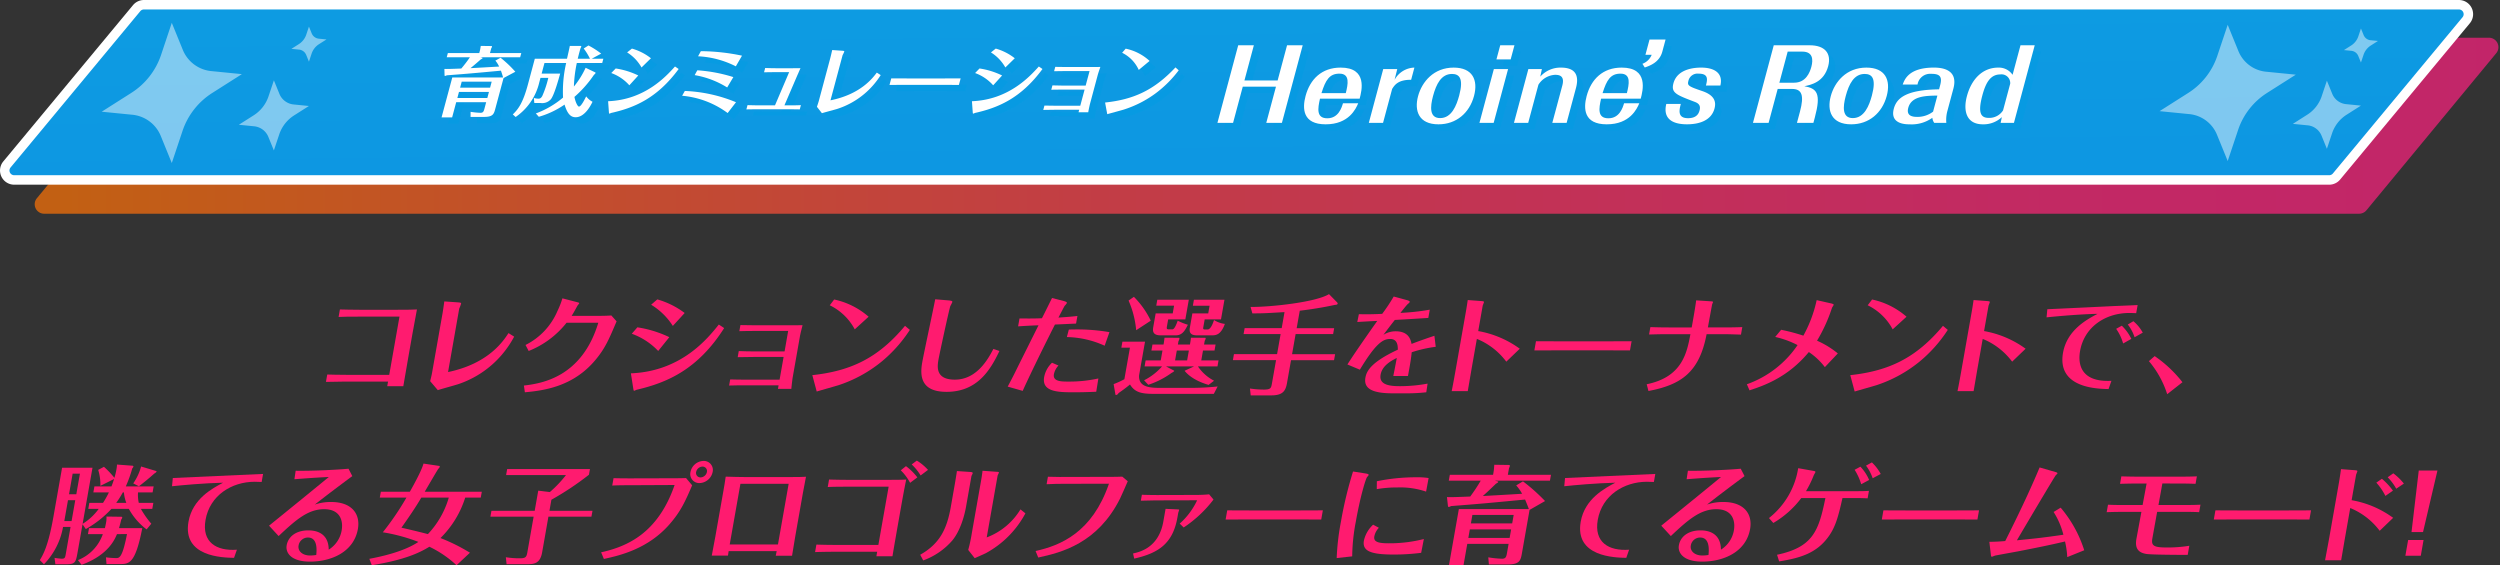 <svg xmlns="http://www.w3.org/2000/svg" xmlns:xlink="http://www.w3.org/1999/xlink" width="713.364" height="161.289" viewBox="0 0 713.364 161.289">
  <rect x="0" y="0" width="713.364" height="161.289" fill="#333333" stroke="none"/>
  <defs>
    <linearGradient id="linear-gradient" y1="0.5" x2="1" y2="0.5" gradientUnits="objectBoundingBox">
      <stop offset="0" stop-color="#ff7405" stop-opacity="0.702"/>
      <stop offset="0.19" stop-color="#ff5c27" stop-opacity="0.702"/>
      <stop offset="0.43" stop-color="#ff424d" stop-opacity="0.702"/>
      <stop offset="0.65" stop-color="#ff2f69" stop-opacity="0.702"/>
      <stop offset="0.85" stop-color="#ff247a" stop-opacity="0.702"/>
      <stop offset="1" stop-color="#ff2080" stop-opacity="0.702"/>
    </linearGradient>
    <linearGradient id="linear-gradient-2" x1="0.974" y1="3.301" x2="0.049" y2="-2.168" gradientUnits="objectBoundingBox">
      <stop offset="0" stop-color="#0980e5"/>
      <stop offset="0.21" stop-color="#0c91e3"/>
      <stop offset="0.82" stop-color="#0ea1e1"/>
      <stop offset="0.98" stop-color="#0fade0"/>
    </linearGradient>
    <clipPath id="clip-path">
      <rect id="長方形_23618" data-name="長方形 23618" width="713.364" height="161.289" fill="none"/>
    </clipPath>
    <clipPath id="clip-path-2">
      <rect id="長方形_23615" data-name="長方形 23615" width="454.601" height="24.197" transform="translate(127.804 13.079)" fill="none"/>
    </clipPath>
    <clipPath id="clip-path-3">
      <rect id="長方形_23616" data-name="長方形 23616" width="62.32" height="38.873" transform="translate(616.227 7.077)" fill="none"/>
    </clipPath>
    <clipPath id="clip-path-4">
      <rect id="長方形_23617" data-name="長方形 23617" width="64.145" height="40.012" transform="translate(29.013 6.508)" fill="none"/>
    </clipPath>
  </defs>
  <g id="グループ_11333" data-name="グループ 11333" transform="translate(2305.15 3332.021)">
    <path id="パス_47581" data-name="パス 47581" d="M673.62,60.62H13.04a2.7,2.7,0,0,1-2.08-4.42L47.99,11.38a2.7,2.7,0,0,1,2.08-.98H710.65a2.7,2.7,0,0,1,2.08,4.42L675.69,59.64a2.7,2.7,0,0,1-2.08.98Z" transform="translate(-2305.588 -3331.656)" fill="url(#linear-gradient)"/>
    <path id="パス_47580" data-name="パス 47580" d="M664.63,51.35H4.06a2.7,2.7,0,0,1-2.08-4.42L38.99,2.33a2.688,2.688,0,0,1,2.08-.98H701.64a2.7,2.7,0,0,1,2.08,4.42L666.7,50.37a2.688,2.688,0,0,1-2.08.98Z" transform="translate(-2305.588 -3331.656)" fill="url(#linear-gradient-2)"/>
    <g id="グループ_11121" data-name="グループ 11121" transform="translate(-2305.15 -3332.021)" clip-path="url(#clip-path)">
      <path id="パス_46606" data-name="パス 46606" d="M664.627,51.35H4.055a2.7,2.7,0,0,1-2.077-4.424l37.016-44.6a2.7,2.7,0,0,1,2.077-.976H701.643a2.7,2.7,0,0,1,2.077,4.424l-37.015,44.6A2.7,2.7,0,0,1,664.627,51.35Z" fill="none" stroke="#fff" stroke-miterlimit="10" stroke-width="2.7"/>
      <g id="グループ_11114" data-name="グループ 11114" opacity="0.75" style="mix-blend-mode: multiply;isolation: isolate">
        <g id="グループ_11113" data-name="グループ 11113">
          <g id="グループ_11112" data-name="グループ 11112" clip-path="url(#clip-path-2)">
            <path id="パス_46607" data-name="パス 46607" d="M144.632,18.273a33.212,33.212,0,0,1,4.217,4l-3.364,1.8-2.4,8.935c-.395,1.479-.779,2.154-3.255,2.154h-3.759l.008-1.457a19.964,19.964,0,0,0,2.828.282c.765,0,.92-.414,1.113-1.13l.506-1.892h-8.552L130.82,35.3H127.8L130.856,23.9H145.35c-.1-.391-.267-.935-.606-1.937-8.216.763-9.14.849-15.457,1.328a1.39,1.39,0,0,1-.452.174c-.091,0-.191-.043-.184-.153l-.045-1.849c.754.045,1.913,0,4.823-.107a38.462,38.462,0,0,0,2.46-3.217h-6.617l.32-1.195h8.957l.222-.826c.035-.131.184-1.023.214-1.218l3.071.043c.113,0,.151.108.122.218a1.413,1.413,0,0,1-.2.412l-.366,1.371h8.933l-.32,1.195H138.838l.611.152c.039.021.05.066.033.129-.03.11-.363.262-.494.328-.709.63-2.115,1.847-2.943,2.5.614-.022,6.829-.37,8.181-.456a7.773,7.773,0,0,0-1.076-1.7Zm-3.313,9.761h-8.553l-.467,1.739h8.553Zm-8.228-1.218h8.553L142.1,25.1h-8.553Z" fill="#069be2"/>
            <path id="パス_46608" data-name="パス 46608" d="M169.712,14.773a23.405,23.405,0,0,1,3.631,2.326l-2.687,1.457h3.309l-.326,1.218h-7.247a37.542,37.542,0,0,0-.832,6.717,24.534,24.534,0,0,0,3.345-5.348l2.775,1.325a.175.175,0,0,1,.037.2c-.029.108-.064.152-.455.521a32.655,32.655,0,0,1-5.549,6.262c.29,1.521.926,2.761,1.285,2.761.631,0,1.623-2.022,2.065-2.914a5.52,5.52,0,0,0,1.814,1.544c-.512,1.065-2.241,4.413-4.807,4.413-1.17,0-2.29-.608-3.174-3.609a25.133,25.133,0,0,1-7.346,3.479l-.847-.956a25.844,25.844,0,0,0,7.761-4.523,35.915,35.915,0,0,1,.89-9.869h-6.19l-.809,3.02h5.289c-.46,1.632-1.688,6.131-2.661,7.328a3.288,3.288,0,0,1-2.963,1.064h-1.756l-.134-1.434a4.852,4.852,0,0,0,1.32.2c.473,0,.744-.175,1.076-.739a29.031,29.031,0,0,0,1.731-5.2h-2.229l-.349,1.3a16.541,16.541,0,0,1-6.741,9.87l-.815-.739c1.544-1.479,2.893-3.239,4.315-8.544l1.968-7.348h9.184c.667-2.913.732-3.239.8-3.652h3.151a.2.2,0,0,1,.11.261c-.017.065-.017.065-.143.282-.086.152-.336,1.088-.4,1.326-.239.892-.356,1.413-.456,1.783h3.489a16.583,16.583,0,0,0-1.785-2.913Z" fill="#069be2"/>
            <path id="パス_46609" data-name="パス 46609" d="M175.322,30.685c10.509-.413,16.557-7.108,19.086-9.912l1.046.717c-6.267,8.523-12.925,11.109-19.178,12.522-.067,0-.509.217-.6.217s-.1-.129-.131-.434Zm2.166-9.347a22.236,22.236,0,0,1,6.442,2l-2.551,2.805a12.559,12.559,0,0,0-5.162-3.5Zm4.627-5.674a15.572,15.572,0,0,1,5.428,2.761l-2.686,2.63a11.993,11.993,0,0,0-4.113-4.3Z" fill="#069be2"/>
            <path id="パス_46610" data-name="パス 46610" d="M197.214,27.752a42.576,42.576,0,0,1,14.6,3.217l-2.38,3.086a25.642,25.642,0,0,0-12.992-4.933Zm3.559-5.893A43.643,43.643,0,0,1,211.057,23.8l-1.76,2.958a25.718,25.718,0,0,0-9.274-3.523Zm1.012-5.457a58.309,58.309,0,0,1,11.742,1.284l-1.762,3.044a26.554,26.554,0,0,0-10.776-2.869Z" fill="#069be2"/>
            <path id="パス_46611" data-name="パス 46611" d="M226.983,22.381h-4.028c-.946,0-1.829.022-3.14.044l.325-1.217c1.6.065,2.685.065,3.089.065h4.7c.451,0,1.914,0,2.28-.022-.224.5-.557,1.239-1.109,2.543l-3.466,8.066H227.3c1.87,0,2.393-.021,3.034-.065l-.327,1.217c-1.5-.043-2.26-.043-2.981-.043h-9.273c-.675,0-1.4,0-2.982.043L215.1,31.8c.489.023,1.715.065,2.908.065h4.93Z" fill="#069be2"/>
            <path id="パス_46612" data-name="パス 46612" d="M238.777,30.426c8.563-1.718,12.026-6.327,13.216-7.913l1.114.717a23.167,23.167,0,0,1-4.709,5.391,22.964,22.964,0,0,1-7.714,4.261c-.615.195-3.666,1-4.354,1.218l-1.424-1.826c.2-.588.4-1.174.544-1.7L238.66,18.6c.239-.892.409-1.7.608-2.522l2.873.2c.53.043.6.108.562.261a7.731,7.731,0,0,1-.472,1Z" fill="#069be2"/>
            <path id="パス_46613" data-name="パス 46613" d="M256.113,24.164c1.575,0,4.878.021,5.575.021h8.575c1.779,0,3.827,0,5.656-.021l-.5,1.869c-1.345-.021-4.136-.021-5.576-.021h-8.575c-3.917,0-4.412,0-5.655.021Z" fill="#069be2"/>
            <path id="パス_46614" data-name="パス 46614" d="M279.139,30.685c10.509-.413,16.557-7.108,19.086-9.912l1.046.717C293,30.013,286.346,32.6,280.093,34.012c-.067,0-.509.217-.6.217s-.1-.129-.131-.434Zm2.166-9.347a22.236,22.236,0,0,1,6.442,2L285.2,26.143a12.559,12.559,0,0,0-5.162-3.5Zm4.627-5.674a15.572,15.572,0,0,1,5.428,2.761l-2.686,2.63a11.994,11.994,0,0,0-4.113-4.3Z" fill="#069be2"/>
            <path id="パス_46615" data-name="パス 46615" d="M312.7,22.077h-6.955c-.832,0-1.912,0-3.162.044l.332-1.239c1.766.043,2.643.043,3.116.043H314c.878,0,1.125,0,1.784-.022-.427,1.174-.684,2.043-.707,2.131l-2.318,8.651c-.134.5-.365,1.784-.441,2.154H309.55l.192-.718h-7.135c-.675,0-1.845,0-3.117.044l.332-1.239c1.2.043,2.689.043,3.116.043h7.113l1.234-4.609h-6.279c-.856,0-2.392.022-3.231.043l.332-1.239c1.2.044,2.1.065,3.134.065h6.347Z" fill="#069be2"/>
            <path id="パス_46616" data-name="パス 46616" d="M317.132,31.056c8.014-.848,13.906-3.435,20.083-10.023l.926.826a32.39,32.39,0,0,1-6.49,6.5,31.15,31.15,0,0,1-9.282,4.74c-.66.2-3.887,1.066-4.62,1.283Zm9.605-9.305a10.1,10.1,0,0,0-4.744-4.892l1.014-1.173a14.4,14.4,0,0,1,6.826,3.5Z" fill="#069be2"/>
            <path id="パス_46617" data-name="パス 46617" d="M369.055,14.72h4.465l-5.933,22.14h-4.464l2.765-10.32h-9.473l-2.764,10.32h-4.463l5.931-22.14h4.463l-2.689,10.04h9.473Z" fill="#069be2"/>
            <path id="パス_46618" data-name="パス 46618" d="M389.361,31.269c-.684,1.585-2.648,6.006-9.3,6.006-6.564,0-6.682-4.5-5.721-8.092,1.275-4.756,4.588-8.094,10-8.094,7.745,0,6.029,6.62,5.425,8.873H378.452c-.637,2.809-1.094,5.59,2.1,5.59,3.167,0,4.1-3.06,4.459-4.283Zm-3.544-2.893c.612-2.5,1.289-5.562-1.82-5.562-2.823,0-3.934,1.78-5.119,5.562Z" fill="#069be2"/>
            <path id="パス_46619" data-name="パス 46619" d="M404.462,24.566c-3.764-.028-4.729,1.53-5.422,2.614l-2.594,9.68h-4.059L396.5,21.507h4l-.762,3.059a6.679,6.679,0,0,1,5.654-3.477Z" fill="#069be2"/>
            <path id="パス_46620" data-name="パス 46620" d="M422.4,29.183c-1.3,4.867-5.077,8.092-10.143,8.092-5.645,0-6.942-3.865-5.824-8.037,1.1-4.089,4.459-8.149,10.161-8.149,5.383,0,7.029,3.532,5.806,8.094m-11.7.028c-.827,3.087-1.05,6.285,2.031,6.285,3.282,0,4.683-3.616,5.443-6.452,1.348-5.034-.08-6.146-2.067-6.146-3.023,0-4.475,2.835-5.407,6.313" fill="#069be2"/>
            <path id="パス_46621" data-name="パス 46621" d="M428.065,21.507h4.059L428.011,36.86h-4.06Zm1.818-6.787h4.061l-1.082,4.033H428.8Z" fill="#069be2"/>
            <path id="パス_46622" data-name="パス 46622" d="M447.6,26.206c.737-2.752-.821-3.059-2.06-3.059a6,6,0,0,0-4.762,2.837l-2.914,10.875H433.8l4.113-15.352h3.859l-.466,2.169a7.694,7.694,0,0,1,5.848-2.587c2.793,0,5.648.946,4.337,5.841l-2.661,9.929h-4.088Z" fill="#069be2"/>
            <path id="パス_46623" data-name="パス 46623" d="M469.568,31.269c-.684,1.585-2.648,6.006-9.3,6.006-6.564,0-6.682-4.5-5.721-8.092,1.275-4.756,4.588-8.094,10-8.094,7.745,0,6.029,6.62,5.425,8.873H458.659c-.637,2.809-1.094,5.59,2.1,5.59,3.167,0,4.1-3.06,4.459-4.283Zm-3.544-2.893c.612-2.5,1.289-5.562-1.82-5.562-2.823,0-3.934,1.78-5.119,5.562Z" fill="#069be2"/>
            <path id="パス_46624" data-name="パス 46624" d="M472.485,13.079h4.578l-.924,3.449c-.827,3.087-3.585,4.032-5.013,4.533L470.458,20a4.569,4.569,0,0,0,2.642-2.558h-1.785Z" fill="#069be2"/>
            <path id="パス_46625" data-name="パス 46625" d="M481.412,31.463c-.522,1.947-.888,4.062,2.078,4.062,2.678,0,3.117-1.642,3.281-2.253.448-1.67-.692-2.143-1.5-2.449-5.2-1.973-6.685-2.558-5.962-5.256,1.163-4.338,6.5-4.478,7.937-4.478,3.57,0,6.321,1.447,5.453,5.117h-4.117c.4-1.612.852-3.392-2.086-3.392a2.662,2.662,0,0,0-2.927,2.113c-.342,1.279.05,1.53,3.983,2.865,3.667,1.252,3.943,3.226,3.474,4.979-.961,3.588-4.662,4.5-7.859,4.5-4.174,0-6.909-1.612-5.9-5.812Z" fill="#069be2"/>
            <path id="パス_46626" data-name="パス 46626" d="M509.055,27.18l-2.593,9.68H502l5.932-22.14h10.25c4.319,0,6.271,2.282,5.28,5.981-1.223,4.56-4.909,5.311-6.8,5.7,3.572.64,4.856,1.975,2.993,8.928l-.41,1.53h-4.694l.873-3.255c1.229-4.589.541-6.425-2.252-6.425Zm.478-1.78h4.2c3.341,0,4.483-2.863,4.937-4.561.545-2.03.435-4.31-2.588-4.31h-4.175Z" fill="#069be2"/>
            <path id="パス_46627" data-name="パス 46627" d="M540.167,29.183c-1.3,4.867-5.077,8.092-10.143,8.092-5.645,0-6.942-3.865-5.824-8.037,1.1-4.089,4.459-8.149,10.161-8.149,5.383,0,7.029,3.532,5.806,8.094m-11.7.028c-.827,3.087-1.05,6.285,2.031,6.285,3.282,0,4.683-3.616,5.443-6.452,1.348-5.034-.08-6.146-2.067-6.146-3.023,0-4.475,2.835-5.407,6.313" fill="#069be2"/>
            <path id="パス_46628" data-name="パス 46628" d="M553.721,36.859a3.108,3.108,0,0,1-.534-1.446,10.13,10.13,0,0,1-6.517,1.862c-.981,0-5.674,0-4.474-4.477.835-3.115,3.657-5.368,12.908-5.507l.32-1.2c.7-2.614-.317-3.226-2.59-3.226a3.646,3.646,0,0,0-3.873,3.059h-4.232c.539-1.473,1.757-4.839,8.926-4.839,3.024,0,6.888.946,5.533,6.007L557.5,33.382a9.737,9.737,0,0,0-.327,3.477Zm.906-7.788c-3.355.056-7.4.111-8.311,3.5-.64,2.392,1.323,2.587,2.647,2.587a7.379,7.379,0,0,0,4.435-1.5Z" fill="#069be2"/>
            <path id="パス_46629" data-name="パス 46629" d="M582.4,14.72l-5.933,22.14h-3.8l.353-1.642a7.619,7.619,0,0,1-5.389,2.058c-4.9,0-5.649-4.06-4.583-8.037,1.282-4.784,4.4-8.15,8.95-8.15a4.741,4.741,0,0,1,4.084,2.059l2.258-8.428Zm-7,10.958a2.484,2.484,0,0,0-2.8-2.642c-2.677,0-4.093,2.058-5.136,5.953-1.432,5.339-.29,6.452,1.87,6.452a4.648,4.648,0,0,0,4.029-2.142Z" fill="#069be2"/>
          </g>
        </g>
      </g>
      <path id="パス_46630" data-name="パス 46630" d="M142.832,16.473a33.212,33.212,0,0,1,4.217,4l-3.364,1.8-2.4,8.935c-.395,1.479-.779,2.154-3.255,2.154h-3.759l.008-1.457a20.112,20.112,0,0,0,2.828.282c.765,0,.92-.414,1.113-1.13l.506-1.892h-8.552l-1.159,4.326H126L129.056,22.1H143.55c-.1-.391-.267-.935-.606-1.937-8.216.763-9.14.849-15.457,1.328a1.39,1.39,0,0,1-.452.174c-.091,0-.191-.043-.184-.153l-.045-1.849c.754.045,1.913,0,4.823-.107a38.306,38.306,0,0,0,2.46-3.218h-6.617l.32-1.194h8.957l.222-.826c.035-.131.184-1.023.214-1.218l3.071.042c.113,0,.151.109.122.219a1.414,1.414,0,0,1-.2.412l-.366,1.371h8.933l-.32,1.194H137.038l.611.153c.039.021.05.066.033.129-.03.11-.363.261-.494.328-.709.629-2.115,1.847-2.943,2.5.614-.022,6.829-.371,8.181-.457a7.786,7.786,0,0,0-1.076-1.7Zm-3.313,9.761h-8.553l-.467,1.739h8.553Zm-8.228-1.218h8.553L140.3,23.3h-8.553Z" fill="#fff"/>
      <path id="パス_46631" data-name="パス 46631" d="M167.912,12.973a23.4,23.4,0,0,1,3.631,2.326l-2.687,1.457h3.309l-.326,1.218h-7.247a37.542,37.542,0,0,0-.832,6.717,24.534,24.534,0,0,0,3.345-5.348l2.775,1.325a.175.175,0,0,1,.037.2c-.029.108-.064.152-.455.521a32.656,32.656,0,0,1-5.549,6.262c.29,1.521.926,2.761,1.285,2.761.631,0,1.623-2.022,2.065-2.914a5.52,5.52,0,0,0,1.814,1.544c-.512,1.065-2.241,4.413-4.807,4.413-1.17,0-2.29-.608-3.174-3.609a25.132,25.132,0,0,1-7.346,3.479l-.847-.956a25.844,25.844,0,0,0,7.761-4.523,35.915,35.915,0,0,1,.89-9.869h-6.19l-.809,3.02h5.289c-.46,1.632-1.688,6.131-2.661,7.328a3.288,3.288,0,0,1-2.963,1.064h-1.756l-.134-1.434a4.852,4.852,0,0,0,1.32.2c.473,0,.744-.175,1.076-.739a29.031,29.031,0,0,0,1.731-5.2h-2.229l-.349,1.3a16.541,16.541,0,0,1-6.741,9.87l-.815-.739c1.544-1.479,2.893-3.239,4.315-8.544l1.968-7.348h9.184c.667-2.913.732-3.239.8-3.652h3.151a.2.2,0,0,1,.11.261c-.017.065-.017.065-.143.282-.086.152-.336,1.088-.4,1.326-.239.892-.356,1.413-.456,1.783h3.489a16.582,16.582,0,0,0-1.785-2.913Z" fill="#fff"/>
      <path id="パス_46632" data-name="パス 46632" d="M173.522,28.885c10.509-.413,16.557-7.108,19.087-9.912l1.045.717c-6.267,8.523-12.925,11.109-19.177,12.522-.067,0-.51.217-.6.217s-.1-.129-.131-.434Zm2.166-9.347a22.227,22.227,0,0,1,6.442,2l-2.551,2.805a12.559,12.559,0,0,0-5.162-3.5Zm4.628-5.674a15.553,15.553,0,0,1,5.427,2.761l-2.686,2.63a12,12,0,0,0-4.112-4.3Z" fill="#fff"/>
      <path id="パス_46633" data-name="パス 46633" d="M195.414,25.952a42.576,42.576,0,0,1,14.6,3.217l-2.38,3.087a25.634,25.634,0,0,0-12.992-4.934Zm3.559-5.892A43.6,43.6,0,0,1,209.257,22l-1.76,2.958a25.718,25.718,0,0,0-9.274-3.523Zm1.012-5.457a58.254,58.254,0,0,1,11.742,1.283l-1.762,3.044a26.554,26.554,0,0,0-10.776-2.869Z" fill="#fff"/>
      <path id="パス_46634" data-name="パス 46634" d="M225.183,20.581h-4.028c-.946,0-1.829.022-3.14.044l.325-1.217c1.605.065,2.685.065,3.089.065h4.7c.451,0,1.914,0,2.28-.022-.224.5-.557,1.239-1.109,2.543l-3.466,8.066H225.5c1.87,0,2.393-.021,3.034-.065l-.327,1.217c-1.5-.043-2.26-.043-2.981-.043h-9.273c-.675,0-1.395,0-2.982.043L213.3,30c.489.023,1.715.065,2.908.065h4.93Z" fill="#fff"/>
      <path id="パス_46635" data-name="パス 46635" d="M236.977,28.626C245.54,26.908,249,22.3,250.193,20.713l1.114.717a23.168,23.168,0,0,1-4.709,5.391,22.964,22.964,0,0,1-7.714,4.261c-.615.195-3.666,1-4.354,1.218l-1.424-1.826c.2-.588.4-1.174.544-1.7L236.86,16.8c.239-.892.409-1.7.608-2.522l2.873.2c.53.043.6.108.562.261a7.731,7.731,0,0,1-.472,1Z" fill="#fff"/>
      <path id="パス_46636" data-name="パス 46636" d="M254.313,22.364c1.575,0,4.878.021,5.575.021h8.575c1.779,0,3.827,0,5.656-.021l-.5,1.869c-1.345-.021-4.136-.021-5.576-.021h-8.575c-3.917,0-4.412,0-5.655.021Z" fill="#fff"/>
      <path id="パス_46637" data-name="パス 46637" d="M277.339,28.885c10.509-.413,16.557-7.108,19.086-9.912l1.046.717C291.2,28.213,284.546,30.8,278.293,32.212c-.067,0-.509.217-.6.217s-.1-.129-.131-.434Zm2.166-9.347a22.236,22.236,0,0,1,6.442,2L283.4,24.343a12.559,12.559,0,0,0-5.162-3.5Zm4.627-5.674a15.572,15.572,0,0,1,5.428,2.761l-2.686,2.63a11.993,11.993,0,0,0-4.113-4.3Z" fill="#fff"/>
      <path id="パス_46638" data-name="パス 46638" d="M310.9,20.277h-6.955c-.832,0-1.912,0-3.162.044l.332-1.239c1.766.043,2.643.043,3.116.043H312.2c.878,0,1.125,0,1.784-.022-.427,1.174-.684,2.043-.707,2.131l-2.318,8.651c-.134.5-.365,1.784-.441,2.154H307.75l.192-.718h-7.135c-.675,0-1.845,0-3.117.044l.332-1.239c1.2.043,2.689.043,3.116.043h7.113l1.234-4.609h-6.279c-.856,0-2.392.022-3.231.043l.332-1.239c1.2.044,2.1.065,3.134.065h6.347Z" fill="#fff"/>
      <path id="パス_46639" data-name="パス 46639" d="M315.332,29.256c8.014-.848,13.906-3.435,20.083-10.023l.926.826a32.391,32.391,0,0,1-6.49,6.5,31.151,31.151,0,0,1-9.282,4.74c-.66.2-3.887,1.066-4.62,1.283Zm9.605-9.305a10.1,10.1,0,0,0-4.744-4.892l1.014-1.173a14.4,14.4,0,0,1,6.826,3.5Z" fill="#fff"/>
      <path id="パス_46640" data-name="パス 46640" d="M367.255,12.92h4.465l-5.933,22.14h-4.464l2.765-10.32h-9.473l-2.764,10.32h-4.463l5.931-22.14h4.463l-2.689,10.04h9.473Z" fill="#fff"/>
      <path id="パス_46641" data-name="パス 46641" d="M387.561,29.469c-.684,1.585-2.648,6.006-9.3,6.006-6.564,0-6.682-4.5-5.721-8.092,1.275-4.756,4.588-8.094,10-8.094,7.745,0,6.029,6.62,5.425,8.873H376.652c-.637,2.809-1.094,5.59,2.1,5.59,3.167,0,4.1-3.06,4.459-4.283Zm-3.544-2.893c.612-2.5,1.289-5.562-1.82-5.562-2.823,0-3.934,1.78-5.119,5.562Z" fill="#fff"/>
      <path id="パス_46642" data-name="パス 46642" d="M402.662,22.766c-3.764-.028-4.729,1.53-5.422,2.614l-2.594,9.68h-4.059L394.7,19.706h4l-.762,3.06a6.679,6.679,0,0,1,5.654-3.478Z" fill="#fff"/>
      <path id="パス_46643" data-name="パス 46643" d="M420.605,27.383c-1.3,4.867-5.077,8.092-10.143,8.092-5.645,0-6.942-3.865-5.824-8.037,1.1-4.089,4.459-8.149,10.161-8.149,5.383,0,7.029,3.532,5.806,8.094m-11.7.028c-.827,3.087-1.05,6.285,2.031,6.285,3.282,0,4.683-3.616,5.443-6.452,1.348-5.034-.08-6.146-2.067-6.146-3.023,0-4.475,2.835-5.407,6.313" fill="#fff"/>
      <path id="パス_46644" data-name="パス 46644" d="M426.265,19.707h4.059L426.211,35.06h-4.06Zm1.818-6.787h4.061l-1.082,4.033H427Z" fill="#fff"/>
      <path id="パス_46645" data-name="パス 46645" d="M445.8,24.406c.737-2.752-.821-3.059-2.06-3.059a6,6,0,0,0-4.762,2.837l-2.914,10.875H432l4.113-15.352h3.859l-.466,2.169a7.694,7.694,0,0,1,5.848-2.587c2.793,0,5.648.946,4.337,5.841l-2.661,9.929h-4.088Z" fill="#fff"/>
      <path id="パス_46646" data-name="パス 46646" d="M467.768,29.469c-.684,1.585-2.648,6.006-9.3,6.006-6.564,0-6.682-4.5-5.721-8.092,1.275-4.756,4.588-8.094,10-8.094,7.745,0,6.029,6.62,5.425,8.873H456.859c-.637,2.809-1.094,5.59,2.1,5.59,3.167,0,4.1-3.06,4.459-4.283Zm-3.544-2.893c.612-2.5,1.289-5.562-1.82-5.562-2.823,0-3.934,1.78-5.119,5.562Z" fill="#fff"/>
      <path id="パス_46647" data-name="パス 46647" d="M470.685,11.279h4.578l-.924,3.449c-.827,3.087-3.585,4.032-5.013,4.533l-.668-1.057a4.569,4.569,0,0,0,2.642-2.558h-1.785Z" fill="#fff"/>
      <path id="パス_46648" data-name="パス 46648" d="M479.612,29.663c-.522,1.947-.888,4.062,2.078,4.062,2.678,0,3.117-1.642,3.281-2.253.448-1.67-.692-2.143-1.5-2.449-5.2-1.973-6.685-2.558-5.962-5.256,1.163-4.338,6.5-4.478,7.937-4.478,3.57,0,6.321,1.447,5.453,5.117h-4.117c.4-1.612.852-3.392-2.086-3.392a2.662,2.662,0,0,0-2.927,2.113c-.342,1.279.05,1.53,3.983,2.865,3.667,1.252,3.943,3.226,3.474,4.979-.961,3.588-4.662,4.5-7.859,4.5-4.174,0-6.909-1.612-5.9-5.812Z" fill="#fff"/>
      <path id="パス_46649" data-name="パス 46649" d="M507.255,25.38l-2.592,9.68H500.2l5.933-22.14h10.249c4.32,0,6.271,2.282,5.28,5.981-1.223,4.56-4.908,5.311-6.8,5.7,3.572.64,4.856,1.975,2.994,8.928l-.411,1.53h-4.693l.872-3.255c1.229-4.589.542-6.425-2.251-6.425Zm.478-1.78h4.2c3.341,0,4.483-2.863,4.937-4.561.545-2.03.435-4.31-2.588-4.31h-4.175Z" fill="#fff"/>
      <path id="パス_46650" data-name="パス 46650" d="M538.367,27.383c-1.3,4.867-5.077,8.092-10.143,8.092-5.645,0-6.942-3.865-5.824-8.037,1.1-4.089,4.459-8.149,10.161-8.149,5.383,0,7.029,3.532,5.806,8.094m-11.7.028c-.827,3.087-1.05,6.285,2.031,6.285,3.282,0,4.683-3.616,5.443-6.452,1.348-5.034-.08-6.146-2.067-6.146-3.023,0-4.475,2.835-5.407,6.313" fill="#fff"/>
      <path id="パス_46651" data-name="パス 46651" d="M551.921,35.059a3.108,3.108,0,0,1-.534-1.446,10.13,10.13,0,0,1-6.517,1.862c-.981,0-5.674,0-4.474-4.477.835-3.115,3.657-5.368,12.908-5.507l.32-1.2c.7-2.614-.317-3.226-2.59-3.226a3.646,3.646,0,0,0-3.873,3.059h-4.232c.539-1.473,1.757-4.839,8.926-4.839,3.024,0,6.888.946,5.533,6.007L555.7,31.582a9.739,9.739,0,0,0-.327,3.477Zm.906-7.788c-3.355.056-7.4.111-8.311,3.5-.64,2.392,1.323,2.587,2.647,2.587a7.379,7.379,0,0,0,4.435-1.5Z" fill="#fff"/>
      <path id="パス_46652" data-name="パス 46652" d="M580.6,12.92l-5.932,22.14h-3.8l.353-1.642a7.616,7.616,0,0,1-5.388,2.058c-4.9,0-5.65-4.06-4.583-8.037,1.281-4.784,4.4-8.15,8.95-8.15a4.741,4.741,0,0,1,4.083,2.059l2.258-8.428Zm-6.995,10.958a2.485,2.485,0,0,0-2.806-2.642c-2.677,0-4.092,2.058-5.136,5.953-1.432,5.339-.289,6.452,1.87,6.452a4.648,4.648,0,0,0,4.029-2.142Z" fill="#fff"/>
      <g id="グループ_11117" data-name="グループ 11117" opacity="0.47">
        <g id="グループ_11116" data-name="グループ 11116">
          <g id="グループ_11115" data-name="グループ 11115" clip-path="url(#clip-path-3)">
            <path id="パス_46653" data-name="パス 46653" d="M635.664,7.077l3.035,7.446a9.525,9.525,0,0,0,8.142,5.961l8.26.822-8.26,5.247A20.032,20.032,0,0,0,638.7,36.878l-3.035,9.072L632.629,38.5a9.526,9.526,0,0,0-8.142-5.961l-8.26-.821,8.26-5.248a20.028,20.028,0,0,0,8.142-10.325Z" fill="#fff"/>
            <path id="パス_46654" data-name="パス 46654" d="M663.969,23.022l1.517,3.723a4.761,4.761,0,0,0,4.072,2.98l4.129.411-4.129,2.624a10.016,10.016,0,0,0-4.072,5.162l-1.517,4.537-1.517-3.723a4.764,4.764,0,0,0-4.072-2.981l-4.129-.411,4.129-2.624a10.012,10.012,0,0,0,4.072-5.162Z" fill="#fff"/>
            <path id="パス_46655" data-name="パス 46655" d="M673.688,8.131l.759,1.862a2.381,2.381,0,0,0,2.035,1.49l2.065.2L676.482,13a5.009,5.009,0,0,0-2.035,2.581l-.759,2.268-.759-1.861a2.38,2.38,0,0,0-2.035-1.49l-2.065-.206,2.065-1.312a5.009,5.009,0,0,0,2.035-2.581Z" fill="#fff"/>
          </g>
        </g>
      </g>
      <g id="グループ_11120" data-name="グループ 11120" opacity="0.47">
        <g id="グループ_11119" data-name="グループ 11119">
          <g id="グループ_11118" data-name="グループ 11118" clip-path="url(#clip-path-4)">
            <path id="パス_46656" data-name="パス 46656" d="M49.019,6.508l3.124,7.664a9.8,9.8,0,0,0,8.381,6.136l8.5.845-8.5,5.4a20.61,20.61,0,0,0-8.381,10.627L49.019,46.52,45.9,38.856a9.8,9.8,0,0,0-8.381-6.136l-8.5-.845,8.5-5.4A20.61,20.61,0,0,0,45.9,15.846Z" fill="#fff"/>
            <path id="パス_46657" data-name="パス 46657" d="M78.153,22.92l1.562,3.832A4.9,4.9,0,0,0,83.9,29.82l4.251.423-4.251,2.7a10.3,10.3,0,0,0-4.19,5.313l-1.562,4.669-1.562-3.832a4.9,4.9,0,0,0-4.19-3.068L68.15,35.6,72.4,32.9a10.307,10.307,0,0,0,4.19-5.314Z" fill="#fff"/>
            <path id="パス_46658" data-name="パス 46658" d="M88.156,7.593l.781,1.916a2.452,2.452,0,0,0,2.1,1.534l2.126.211L91.032,12.6a5.151,5.151,0,0,0-2.1,2.656L88.156,17.6l-.781-1.916a2.452,2.452,0,0,0-2.1-1.534l-2.126-.211,2.126-1.351a5.151,5.151,0,0,0,2.1-2.656Z" fill="#fff"/>
          </g>
        </g>
      </g>
      <path id="パス_46659" data-name="パス 46659" d="M102.429,90.347c-3.069,0-4.531.03-5.813.091l.376-2.138c1.483.03,3.24.093,5.782.093h10.263c3.442,0,4.75-.031,5.939-.093-.667,3.6-1.026,5.467-1.285,6.933l-1.061,6.014c-.463,2.626-1.146,6.5-1.546,8.947H110.5l.232-1.313H98.573c-.961,0-3.231.031-5.567.092l.372-2.107c1.079.03,3.023.092,5.5.092h12.185l2.928-16.611Z" fill="#ff1b6f"/>
      <path id="パス_46660" data-name="パス 46660" d="M127.851,106.163c11.588-2.412,15.8-8.886,17.246-11.114l1.62,1.008a28.517,28.517,0,0,1-5.831,7.572,28.19,28.19,0,0,1-10.107,5.985c-.824.275-4.931,1.4-5.853,1.71l-2.182-2.565c.207-.825.414-1.65.543-2.382l2.966-16.824c.221-1.253.359-2.382.532-3.543l3.983.275c.733.061.841.152.8.366a9.889,9.889,0,0,1-.528,1.4Z" fill="#ff1b6f"/>
      <path id="パス_46661" data-name="パス 46661" d="M149.952,98.437a19.217,19.217,0,0,0,9.122-9.709,23.535,23.535,0,0,0,1.41-3.6l4.327,1.129c.357.092.495.184.48.276a3.727,3.727,0,0,1-.443.58c-.494.855-1.2,2.229-1.744,3.023h6.419c3.1,0,4.165-.061,4.92-.123l1.5,1.68c-2.171,5.1-3.2,7.572-5.917,10.871-6.312,7.664-14.554,8.855-20.257,9.374l-.28-1.925c5-.58,16.532-2.319,21.236-17.924h-9.053a26.073,26.073,0,0,1-10.816,8.062Z" fill="#ff1b6f"/>
      <path id="パス_46662" data-name="パス 46662" d="M180.021,106.53c14.428-.58,21.946-9.985,25.09-13.924l1.527,1.008c-7.6,11.969-16.456,15.6-24.9,17.587-.094,0-.674.306-.8.306s-.155-.182-.235-.611Zm1.85-13.131a32.447,32.447,0,0,1,9.117,2.81l-3.175,3.939a19.433,19.433,0,0,0-7.536-4.915Zm5.685-7.969a23.706,23.706,0,0,1,7.812,3.879L191.988,93a19,19,0,0,0-6.19-6.046Z" fill="#ff1b6f"/>
      <path id="パス_46663" data-name="パス 46663" d="M224.9,94.437h-9.581c-1.148,0-2.636,0-4.353.062l.308-1.741c2.438.061,3.647.061,4.3.061h10.976c1.209,0,1.55,0,2.455-.03-.446,1.648-.693,2.87-.714,2.992l-2.143,12.153c-.124.7-.286,2.5-.347,3.023h-3.813l.178-1.008h-9.829c-.931,0-2.542,0-4.29.06l.307-1.739c1.663.061,3.71.061,4.3.061h9.8l1.141-6.474h-8.65c-1.179,0-3.293.031-4.445.061l.306-1.74c1.664.061,2.9.091,4.326.091h8.744Z" fill="#ff1b6f"/>
      <path id="パス_46664" data-name="パス 46664" d="M231.793,107.048c10.938-1.191,18.742-4.825,26.449-14.076l1.378,1.159a39.7,39.7,0,0,1-8.154,9.131,38.312,38.312,0,0,1-12.211,6.656c-.885.275-5.224,1.5-6.209,1.8ZM243.9,93.98a15.956,15.956,0,0,0-7.129-6.871l1.251-1.649a21.863,21.863,0,0,1,9.831,4.916Z" fill="#ff1b6f"/>
      <path id="パス_46665" data-name="パス 46665" d="M270.493,85.705c1.194.092,1.291.244,1.248.488a11.645,11.645,0,0,1-.576,1.16c-.285.733-3.052,13.436-3.369,15.237-.351,1.985-.919,5.741,4.661,5.741,6.388,0,9.6-6.107,11-8.764l1.728.58c-2.629,5.589-6.428,11.665-15.081,11.665-7.533,0-7.6-4.733-6.947-8.427.452-2.566,3.167-15.146,3.7-17.986Z" fill="#ff1b6f"/>
      <path id="パス_46666" data-name="パス 46666" d="M307.054,92.33c-1.343.063-2.563.123-6.032.275-4.475,8.855-7.717,15.634-9.2,18.932l-4.28-1.222c1.481-2.778,2.1-4.03,2.646-5.16.864-1.741,5.179-10.382,6.144-12.336-1.747.062-3.03.122-5.821.306l.4-2.26c2.505.03,4.707.03,6.4-.06.272-.489,2.49-4.979,2.878-5.772l3.321.856c.832.213.955.4.922.579a3.939,3.939,0,0,1-.636.794c-.125.183-1.394,2.626-1.771,3.359,1.727-.123,3.262-.214,5.413-.458ZM302.03,104.3a5.12,5.12,0,0,0-1.3,2.473c-.371,2.108,2.2,2.108,4,2.108a38.607,38.607,0,0,0,8.684-.886l-.607,3.786c-2.061.092-4.12.154-6.2.154-4.433,0-9.426,0-8.661-4.337a7.565,7.565,0,0,1,2.241-4.091Zm2.956-10.259c.4,0,.5-.03,1.276-.03a54.9,54.9,0,0,1,10.315.762l-1.366,3.879a27.239,27.239,0,0,0-10.788-2.473Z" fill="#ff1b6f"/>
      <path id="パス_46667" data-name="パス 46667" d="M326.726,97.491l-1.69,9.588c-.22,3.359,2.929,3.6,6.031,3.6H339.5a73.747,73.747,0,0,0,7.945-.4l-1.085,2.107H329.246c-3.658,0-5.439-.458-6.813-2.687-1.138,1.008-2.759,2.107-3.221,2.443-.4.489-.438.549-.748.549-.062,0-.155,0-.175-.06l-.521-3.023a24.63,24.63,0,0,0,3.069-1.4l1.587-9.008h-2.449l.3-1.71ZM324.2,94.224a26.889,26.889,0,0,0-2.168-8.459l1.521-1.068a24.847,24.847,0,0,1,4.816,6.809Zm15.34,4.091.112-.64a11.071,11.071,0,0,0,.17-1.314l4.056.03c.125,0,.175.062.148.214a1.5,1.5,0,0,1-.262.611l-.193,1.1h3.285l-.3,1.71h-3.286l-.495,2.81h4.93l-.3,1.71h-5.581a12.361,12.361,0,0,0,4.611,4.092l-1.574,1.19c-1-.306-4.688-1.374-6.855-4.03l2.733-1.252h-8.031l2.27,1.191c.315.152-.541.61-.677.671a23.752,23.752,0,0,1-6.643,3.39l-1.2-1.282a17.072,17.072,0,0,0,5.134-3.97H326.6l.3-1.71h4.309l.5-2.81h-3.163l.3-1.71h3.162l.109-.61c.037-.214.138-1.13.175-1.344l4.118.03c.094,0,.17.092.133.307a2.493,2.493,0,0,1-.269.64l-.172.977Zm-6.564-5.161c-.1.582-.114.826.568.826h.9c.278,0,.744,0,1.614-2.474a15.8,15.8,0,0,0,2.9,1.16c-.859,1.71-1.618,3.023-3.479,3.023H331.2c-2.2,0-2.342-1.129-2.127-2.351l.689-3.908h4.868l.387-2.2h-5.084l.3-1.71h8.99l-.99,5.619h-4.9Zm2.82,6.871-.495,2.81h3.442l.495-2.81Zm7.561-6.656c-.065.367-.113.642.445.642h.776c.992,0,1.648-2.138,1.838-2.687a7.494,7.494,0,0,0,3.092,1.1c-1.166,3.267-2.685,3.267-3.832,3.267H341.8c-1.054,0-2.662-.03-2.285-2.168l.722-4.091h4.527l.388-2.2H340.38l.3-1.71h8.713l-.99,5.619h-4.651Z" fill="#ff1b6f"/>
      <path id="パス_46668" data-name="パス 46668" d="M370,93.644h10.7l-.3,1.681H369.7l-1.013,5.74h12.279l-.3,1.71H368.392l-1.148,6.5c-.377,2.137-1.091,3.543-4.438,3.543h-5.922l-.214-1.954a27.209,27.209,0,0,0,3.977.3c1.984,0,2.065-.458,2.3-1.77l1.169-6.626H351.8l.3-1.71h12.309l1.013-5.74H354.853l.3-1.681h10.574l.807-4.58c-5.609.336-6.173.366-9.179.366l-.514-1.832c5.978.031,18.788-1.4,22.38-3.664l2.288,2.32c.181.214.205.244.179.4-.055.305-.431.336-.84.366-4.74,1.038-9.174,1.558-9.964,1.648Z" fill="#ff1b6f"/>
      <path id="パス_46669" data-name="パス 46669" d="M409.677,98.957a36.79,36.79,0,0,0-6.848,1.557c-.194,1.8-.34,2.809-1.072,6.779h-4.185c.263-1.313.5-2.474,1-5.16-1.535.793-4.159,2.137-4.626,4.794-.54,3.053,2.958,3.266,5.625,3.266a42.757,42.757,0,0,0,7.787-.732l-.374,2.474a49.274,49.274,0,0,1-5.17.3h-4.372c-5.829,0-8.388-1.312-7.828-4.488.35-1.985,1.784-4.488,9.249-7.97-.007-1.008-.019-3.053-2.19-3.053-1.922,0-3.954.977-8.644,8.764L384.48,104c2.541-4.03,8.349-12.183,8.516-12.427-2.657.121-2.941.152-5.7.305l.454-2.229c2.253.061,4.119.03,6.652-.091a52.449,52.449,0,0,0,3.291-4.948l3.7,1.008c.324.092.918.244.864.55-.027.151-.245.335-.609.641-.255.214-1.652,1.985-2.049,2.473a64.844,64.844,0,0,0,8.379-.916l-.415,2.351c-2.637.183-6.364.4-9.56.581-1.078,1.373-1.683,2.168-3.259,4.244a6.532,6.532,0,0,1,3.526-1.008c3.814,0,4.292,2.565,4.512,3.6,2.7-1.039,4.969-1.8,6.518-2.321Z" fill="#ff1b6f"/>
      <path id="パス_46670" data-name="パス 46670" d="M418.2,89.43c.36-2.045.5-3.022.611-3.816l4.039.305c.211.031.64.061.6.275-.026.152-.347.916-.374,1.068l-1.271,7.207a28.542,28.542,0,0,1,11.856,5.037l-3.846,3.695a19.794,19.794,0,0,0-8.4-6.5l-1.5,8.518c-.043.244-.959,5.618-1.094,6.382h-4.589c.4-1.924.869-4.58,1.208-6.5Z" fill="#ff1b6f"/>
      <path id="パス_46671" data-name="パス 46671" d="M438.286,97.369c2.17,0,6.724.03,7.685.03h11.812c2.45,0,5.272,0,7.788-.03l-.463,2.625c-1.854-.029-5.7-.029-7.683-.029H445.611c-5.395,0-6.077,0-7.788.029Z" fill="#ff1b6f"/>
      <path id="パス_46672" data-name="パス 46672" d="M496.78,95.477c-3.084-.092-3.979-.123-5.032-.123h-4.775c-2.039,10.687-7.037,14.412-16.594,16.215l-.5-1.924c10.164-2.077,11.473-8.978,12.472-14.291h-6.542c-1.21,0-1.582,0-5.256.092l.371-2.108c2.067.061,3.458.092,5.225.092h6.572l.581-3.3c.205-1.16.562-3.359.688-4.427l4.2.274c.522.03.635.091.609.244a4.849,4.849,0,0,1-.216.52c-.069.213-1.053,5.618-1.242,6.686h4.713c.869,0,2.915,0,5.1-.092Z" fill="#ff1b6f"/>
      <path id="パス_46673" data-name="パス 46673" d="M508.242,94.1a54.138,54.138,0,0,1,6.339,1.68,37.342,37.342,0,0,0,3.8-10.138l4.174.946c.238.062.712.184.674.4-.027.153-.475.763-.5.917a45.47,45.47,0,0,1-4.246,9.311,25.344,25.344,0,0,1,5.933,3.635l-3.7,3.908a18.835,18.835,0,0,0-4.574-4.305c-6,7.266-12.853,9.587-16.934,10.931l-.747-1.74a29.256,29.256,0,0,0,14.465-11.176,26.1,26.1,0,0,0-6.38-2.321Z" fill="#ff1b6f"/>
      <path id="パス_46674" data-name="パス 46674" d="M527.968,107.048c10.938-1.191,18.742-4.825,26.449-14.076l1.378,1.159a39.7,39.7,0,0,1-8.154,9.131,38.312,38.312,0,0,1-12.211,6.656c-.885.275-5.224,1.5-6.209,1.8Zm12.1-13.068a15.956,15.956,0,0,0-7.129-6.871l1.251-1.649a21.863,21.863,0,0,1,9.831,4.916Z" fill="#ff1b6f"/>
      <path id="パス_46675" data-name="パス 46675" d="M562.541,89.43c.36-2.045.5-3.022.611-3.816l4.039.305c.211.031.641.061.6.275-.026.152-.348.916-.375,1.068l-1.271,7.207A28.534,28.534,0,0,1,578,99.506l-3.845,3.695a19.794,19.794,0,0,0-8.4-6.5l-1.5,8.518c-.043.244-.959,5.618-1.094,6.382H558.57c.4-1.924.869-4.58,1.208-6.5Z" fill="#ff1b6f"/>
      <path id="パス_46676" data-name="パス 46676" d="M584.2,88.239c2.75-.122,16.2-.764,19.261-.917.9-.03,5.465-.213,6.5-.274l-.409,2.321c-.584-.03-1.323-.061-1.912-.061-7.007,0-12.907,4.09-14.1,10.839-.733,4.153.53,8.948,8.946,8.521l-.817,2.349c-3.277-.06-14.767-.3-12.995-10.35,1.152-6.535,6.894-9.558,9.866-11.114-4.575.09-10.8.61-14.565,1.007Zm21.247,4.7a13.226,13.226,0,0,1,2.718,3.757l-2.34,1.313a13.94,13.94,0,0,0-1.991-4.184Zm3.3-1.282a11.154,11.154,0,0,1,2.68,3.267l-2.34,1.313a11.458,11.458,0,0,0-1.933-3.634Z" fill="#ff1b6f"/>
      <path id="パス_46677" data-name="パス 46677" d="M618.4,112.483a27.337,27.337,0,0,0-5.219-9.435l1.648-1.435a35.535,35.535,0,0,1,7.926,7.45Z" fill="#ff1b6f"/>
      <path id="パス_46678" data-name="パス 46678" d="M43.758,143.488l-.3,1.71H40.2a25.647,25.647,0,0,0,2.973,4.243l-1.34,1.62a18.247,18.247,0,0,1-5.074-5.863H31.8a29.5,29.5,0,0,1-7.313,5.77L23.55,149.6l-1.464,8.3c-.491,2.779-.767,3.115-3.464,3.115H15.8l-.235-1.832a19.178,19.178,0,0,0,2.066.244c.805,0,.947-.276,1.1-1.13l1.4-7.94H17.99a20.367,20.367,0,0,1-5.446,10.658l-1.184-1.191c.95-1.527,2.432-4.122,3.869-12.276l2.483-14.075h8.681l-2.821,16a16.106,16.106,0,0,0,4.6-4.274H25.193l.3-1.71H29.4a26.972,26.972,0,0,0,1.675-2.993H26.643l.3-1.71h4.868c.052-.122.331-.824.744-2.107l-3.911,1.954a14.1,14.1,0,0,0-.623-4.55l1.644-.885a26.564,26.564,0,0,1,2.98,3.145,18.048,18.048,0,0,0,.591-2.474,7.309,7.309,0,0,0,.139-1.312l4.5.336c.031,0,.226.122.2.275a1.434,1.434,0,0,1-.335.488,36.5,36.5,0,0,1-1.834,5.13h7.937l-.3,1.71H39.385a10.528,10.528,0,0,0,.217,2.993Zm-23.333,5.191,1.049-5.954H19.4l-1.05,5.954Zm1.345-7.634,1.039-5.894H20.732l-1.039,5.894ZM40.6,150.693c-2,10.26-3.761,10.26-6.521,10.26h-3.69l-.157-1.924a22.523,22.523,0,0,0,2.876.214c.931,0,1.8,0,3.129-6.84H33.38c-.588,1.406-2.414,5.955-10.1,8.764l-1.034-1.343a12.338,12.338,0,0,0,7.1-7.421H25.1l.3-1.71h4.526c.085-.3.261-1.128.315-1.435a7.007,7.007,0,0,0,.143-1.861l4.268.06c.123,0,.258.122.235.244a1.57,1.57,0,0,1-.276.52c-.352,1.466-.495,1.923-.654,2.472Zm-4.558-7.2a10.976,10.976,0,0,1-.681-2.993h-.31a26.705,26.705,0,0,1-1.893,2.993Zm8.576-9.069c.031,0,.045.091.04.122-.038.213-.209.3-.7.642-1.332,1.22-3.39,2.869-4.319,3.571l-1.623-.824a15.5,15.5,0,0,0,2.247-4.824Z" fill="#ff1b6f"/>
      <path id="パス_46679" data-name="パス 46679" d="M49.311,136.4c3.687-.152,21.7-1.008,25.754-1.16l-.4,2.29c-.676-.031-1.756-.061-2.036-.061-6.485.03-12.739,3.847-13.977,10.87-1.126,6.382,3.1,8.947,8.946,8.519l-.812,2.321c-3.307-.06-14.767-.305-13-10.32,1.152-6.535,6.857-9.527,9.866-11.116-5.386.123-11.751.7-14.565,1.008Z" fill="#ff1b6f"/>
      <path id="パス_46680" data-name="パス 46680" d="M84.367,134.326c4.6.093,12.27-.3,15.079-.58l1.086,2.108c-3.922,2.9-7.642,5.71-10.7,8.123a13.919,13.919,0,0,1,4.686-.734c5.829,0,8.364,3.39,7.605,7.7-1.153,6.535-7.534,9.313-13.673,9.313-5.333,0-7.036-2.474-6.649-4.672.415-2.35,2.516-4.244,6.206-4.244,1.674,0,5.753.428,5.79,5.5a8.074,8.074,0,0,0,3.692-5.466c.517-2.931-.54-6.076-4.975-6.076-4.526,0-7.911,2.84-13.009,7.664l-2.733-2.962c6.039-4.885,13.169-10.686,17.054-13.893-4.065.182-8.687.551-9.818.641ZM87.86,153.38a2.709,2.709,0,0,0-2.661,2.261c-.285,1.618,1.137,2.869,3.276,2.869a10.912,10.912,0,0,0,1.763-.151c.325-2.9-.238-4.979-2.378-4.979" fill="#ff1b6f"/>
      <path id="パス_46681" data-name="パス 46681" d="M130.271,161.289a30.929,30.929,0,0,0-7.75-5.282c-2.643,1.618-6.8,3.724-16.435,5.282l-.7-1.832c3.463-.642,9.917-2.076,14-4.824a50.34,50.34,0,0,0-10.15-2.748,79.632,79.632,0,0,0,6.736-9.894h-7.6l.3-1.679h8.277c3.11-5.5,3.67-7.268,3.9-8.031l4.532.672a.127.127,0,0,1,.1.152.942.942,0,0,1-.393.641c-.15.153-3.482,5.863-3.886,6.566h16.279l-.3,1.679h-4.434a27.95,27.95,0,0,1-7.058,11.542,51.416,51.416,0,0,1,8.41,4.184Zm-10.054-19.3c-1.689,2.9-3.852,6.015-5.668,8.581,1.429.335,3.52.793,7.553,1.831a25.448,25.448,0,0,0,5.959-10.412Z" fill="#ff1b6f"/>
      <path id="パス_46682" data-name="パス 46682" d="M169.064,145.747l-.3,1.679H156.49L154.7,157.6c-.549,3.114-2.179,3.388-4.163,3.388h-5.985L144.34,159a23.556,23.556,0,0,0,3.915.306c1.614,0,1.966-.245,2.214-1.649l1.8-10.23H139.932l.3-1.679h12.341l1.013-5.74,3.309.4a33.126,33.126,0,0,0,4.609-4.855H144.415l.3-1.71h23.627l-.285,1.618A82.573,82.573,0,0,1,157.34,142.6l-.554,3.145Z" fill="#ff1b6f"/>
      <path id="パス_46683" data-name="パス 46683" d="M171.528,157.6c7.614-1.68,16.271-5.588,20.967-19.207l-12.382.061c-2.915,0-4.161.031-5.412.092l.372-2.107c1.757.061,3.555.061,5.323.061l11.787-.031c1.674,0,2.982-.03,3.576-.06l1.744,2.076c-1.992,4.611-3.231,7.42-6.457,11.115-6.293,7.205-14.574,8.977-18.735,9.893Zm29.216-26.076a2.577,2.577,0,0,1,2.61,3.144,3.968,3.968,0,0,1-3.724,3.176,2.57,2.57,0,0,1-2.6-3.176,3.9,3.9,0,0,1,3.716-3.144m-.285,1.617a1.919,1.919,0,0,0-1.818,1.527,1.263,1.263,0,0,0,1.274,1.557,1.923,1.923,0,0,0,1.8-1.557,1.267,1.267,0,0,0-1.251-1.527" fill="#ff1b6f"/>
      <path id="パス_46684" data-name="パス 46684" d="M207.921,157.259c-.032.182-.157,1.068-.2,1.282h-4.62c.263-1.313.763-3.97,1.02-5.435l2.327-13.191c.188-1.069.376-2.138.626-3.908,2.408.06,3.762.122,5.808.122h12.154c3.038,0,3.82-.032,4.947-.093-.526,2.627-.768,4-.881,4.641l-2.2,12.49c-.334,1.893-.7,4.152-.892,5.4h-4.65c.069-.4.191-.915.261-1.312Zm.3-1.894h13.767l3.052-17.313H211.277Z" fill="#ff1b6f"/>
      <path id="パス_46685" data-name="パス 46685" d="M236.57,136.831c1.942.062,3.922.091,5.782.091h10.232c3.969,0,5.028-.029,6-.091-.46,2.26-.868,4.4-1.315,6.931l-1.061,6.016c-.479,2.717-1.119,6.351-1.546,8.947h-4.589l.227-1.283H238.145c-2.295,0-4.631.061-5.567.091l.377-2.137c1.943.061,3.86.092,5.5.092h12.185l2.93-16.612H242.008c-3.256,0-4.5.031-5.815.092Zm21.942-3.817a16.011,16.011,0,0,1,3.249,3.206l-2.073,1.558a14.03,14.03,0,0,0-2.657-3.573Zm3.1-1.588a14.317,14.317,0,0,1,3.19,2.656l-2.109,1.589a14.516,14.516,0,0,0-2.546-3.145Z" fill="#ff1b6f"/>
      <path id="パス_46686" data-name="パス 46686" d="M275.663,144.556c-.544,3.084-1.8,7.053-3.861,9.587a19.954,19.954,0,0,1-8.366,5.772l-.862-1.618c5.578-3.146,7.624-7.36,8.727-13.619l1.163-6.6c.076-.428.562-3.36.584-3.664l4.044.274c.183.03.512.092.463.366-.021.123-.3.642-.357.794Zm4.194-6.9c.086-.489.457-2.6.493-3.329l4.194.306c.157,0,.524.031.491.213-.028.154-.353.764-.38.917l-3.1,17.588a19.169,19.169,0,0,0,9.628-8l1.413,1.13a27.851,27.851,0,0,1-11.341,11.39c-.44.214-2.628,1.191-3.129,1.4l-1.851-2.35a41.982,41.982,0,0,0,1.036-4.825Z" fill="#ff1b6f"/>
      <path id="パス_46687" data-name="パス 46687" d="M295.5,157.229c7.1-1.588,16.15-5.253,20.936-19.207l-12.376.03c-1.892,0-3.164,0-5.417.122l.377-2.137c2.215.092,4.826.061,5.322.061l12.283-.03c.807,0,2.915,0,3.607-.061l1.568,1.313c-.316.732-1.829,4.214-2.212,4.976-6.4,12.734-16.66,15.361-23.331,16.795Z" fill="#ff1b6f"/>
      <path id="パス_46688" data-name="パス 46688" d="M332.591,145.2l3.384.152c.218,0,.522.031.5.153s-.247.7-.274.854l-.232,1.313c-1.313,7.451-5.421,10.169-12.33,11.725l-.331-1.465c1.873-.427,7.318-1.587,8.648-9.129Zm13.678-2.658a34.929,34.929,0,0,1-8.506,7.971l-1.139-1.1a20.6,20.6,0,0,0,4.946-6.6c.01-.06-.145-.06-.207-.06l-11.447.03c-.34,0-4.263.091-4.387.091l.3-1.71c.64.062,3.643.093,4.356.093l11.477-.031c.125,0,2.238-.031,3.35-.183Z" fill="#ff1b6f"/>
      <path id="パス_46689" data-name="パス 46689" d="M350.185,145.625c2.17,0,6.723.03,7.685.03h11.813c2.449,0,5.271,0,7.787-.03l-.463,2.625c-1.854-.029-5.7-.029-7.683-.029H357.51c-5.394,0-6.077,0-7.788.029Z" fill="#ff1b6f"/>
      <path id="パス_46690" data-name="パス 46690" d="M389.583,135.09c1,.153.97.305.938.488-.022.123-.432.519-.486.641-.38.581-1.91,5.559-3.137,12.52a54.835,54.835,0,0,0-1.052,10.015l-4.429.489a70.174,70.174,0,0,1,1.217-10.412,112.867,112.867,0,0,1,3.45-14.29Zm15.942,22.657a61.316,61.316,0,0,1-7.837.489c-6.542,0-9.036-.977-8.5-4a8.816,8.816,0,0,1,2.626-4.52l1.642.885a4.915,4.915,0,0,0-1.3,2.474c-.281,1.588,1.236,1.954,4.12,1.954a39.467,39.467,0,0,0,10.014-1.221Zm1.406-17.466a23.069,23.069,0,0,0-8.192-1.19,32.538,32.538,0,0,0-5.885.488l.026-2.26a55.882,55.882,0,0,1,11.206-1.13,20.989,20.989,0,0,1,3.56.214Z" fill="#ff1b6f"/>
      <path id="パス_46691" data-name="パス 46691" d="M434.572,137.35a52.3,52.3,0,0,1,6.3,5.619l-4.416,2.534-2.213,12.549c-.365,2.077-.812,3.025-4.222,3.025h-5.178l-.167-2.047a27.653,27.653,0,0,0,3.93.4c1.054,0,1.218-.58,1.4-1.588l.469-2.656H418.685l-1.073,6.076h-4.154l2.822-16h19.967c-.181-.55-.482-1.313-1.071-2.719-11.227,1.07-12.488,1.193-21.133,1.864a1.7,1.7,0,0,1-.6.244.243.243,0,0,1-.273-.213l-.286-2.6c1.044.061,2.636,0,6.632-.153a48.059,48.059,0,0,0,3-4.52H413.4l.3-1.678h12.341l.2-1.161c.033-.183.129-1.435.147-1.71l4.237.061c.155,0,.221.153.2.306a1.873,1.873,0,0,1-.227.58l-.339,1.924h12.31l-.3,1.678h-15.69l.863.215c.055.031.076.092.06.183-.027.153-.467.366-.638.458-.9.886-2.691,2.6-3.751,3.512.842-.031,9.362-.519,11.212-.641a12.372,12.372,0,0,0-1.687-2.383Zm-3.379,13.711H419.411l-.43,2.442h11.782Zm-11.48-1.71h11.782l.425-2.413H420.138Z" fill="#ff1b6f"/>
      <path id="パス_46692" data-name="パス 46692" d="M446.577,136.4c3.687-.152,21.7-1.008,25.754-1.16l-.4,2.29c-.676-.031-1.757-.061-2.036-.061-6.485.03-12.739,3.847-13.977,10.87-1.126,6.382,3.1,8.947,8.946,8.519l-.812,2.321c-3.307-.06-14.768-.305-13-10.32,1.152-6.535,6.858-9.527,9.867-11.116-5.386.123-11.752.7-14.565,1.008Z" fill="#ff1b6f"/>
      <path id="パス_46693" data-name="パス 46693" d="M481.635,134.326c4.6.093,12.269-.3,15.078-.58l1.086,2.108c-3.923,2.9-7.643,5.71-10.7,8.123a13.919,13.919,0,0,1,4.686-.734c5.829,0,8.364,3.39,7.6,7.7-1.153,6.535-7.534,9.313-13.673,9.313-5.333,0-7.036-2.474-6.649-4.672.415-2.35,2.516-4.244,6.206-4.244,1.673,0,5.753.428,5.791,5.5a8.077,8.077,0,0,0,3.692-5.466c.517-2.931-.542-6.076-4.976-6.076-4.526,0-7.911,2.84-13.009,7.664l-2.734-2.962c6.04-4.885,13.171-10.686,17.054-13.893-4.063.182-8.686.551-9.817.641Zm3.492,19.054a2.71,2.71,0,0,0-2.662,2.261c-.285,1.618,1.138,2.869,3.277,2.869a10.9,10.9,0,0,0,1.763-.151c.326-2.9-.238-4.979-2.378-4.979" fill="#ff1b6f"/>
      <path id="パス_46694" data-name="パス 46694" d="M504.767,147.823a22.56,22.56,0,0,0,8.338-14.23l4.3.764c.242.03.66.122.622.336-.027.152-.413.763-.471.916a30.628,30.628,0,0,1-2.23,4.55h12.837c3.5,0,4.129-.03,5.132-.091l-.377,2.137c-1.565-.092-3.426-.092-5.007-.092h-2.17c-1.169,5.222-1.954,8.091-3.823,10.778-3.451,4.978-8.282,6.352-14.248,7.3l-.6-1.893c10.273-2.168,11.9-6.84,13.8-16.184H513.99a27.137,27.137,0,0,1-7.982,7.114Zm26.087-14.656a12.549,12.549,0,0,1,2.494,3.786l-2.261,1.221a16.344,16.344,0,0,0-1.878-4.122Zm3.284-1.222a13.433,13.433,0,0,1,2.52,3.3l-2.293,1.221a13.032,13.032,0,0,0-1.907-3.6Z" fill="#ff1b6f"/>
      <path id="パス_46695" data-name="パス 46695" d="M537.426,145.625c2.17,0,6.724.03,7.685.03h11.812c2.45,0,5.272,0,7.788-.03l-.463,2.625c-1.854-.029-5.7-.029-7.683-.029H544.751c-5.395,0-6.077,0-7.788.029Z" fill="#ff1b6f"/>
      <path id="パス_46696" data-name="パス 46696" d="M588,144.861a35.009,35.009,0,0,1,6.726,12.153l-4.841,1.954a25.5,25.5,0,0,0-.64-4.459c-4.592,1.07-6.713,1.5-13.2,2.78-.962.183-5.732,1.038-6.794,1.252a8.2,8.2,0,0,1-.9.336c-.093,0-.184-.184-.21-.214-.021-.061-.327-2.717-.493-4.062,1.674,0,3.023-.092,4.533-.214,5.3-10.564,8.088-16.854,9.812-21.007l4.544,1.313c.206.061.588.184.556.366-.022.123-.428.489-.506.58-.344.368-9.178,15.3-11.081,18.535,4.1-.4,6.971-.671,13.27-1.587a22.024,22.024,0,0,0-2.79-6.5Z" fill="#ff1b6f"/>
      <path id="パス_46697" data-name="パス 46697" d="M617.023,137.961,615.91,144.1h7.069c1.551,0,3.317,0,4.916-.092l-.377,2.139c-1.261-.062-2.217-.093-4.884-.093h-7.1l-1.355,7.512c-.372,2.107.276,2.656,4.058,2.656a38.561,38.561,0,0,0,6.473-.488l-.457,2.6c-2.108,0-10.413-.03-11.858-.275-1.682-.305-3.377-1.069-2.765-4.366l1.409-7.634h-4.931c-.589,0-2.883,0-4.977.093l.377-2.139c1.2.061,2.155.092,4.945.092h4.93l1.144-6.137H610.2c-1.3,0-3.291.029-5.256.091l.377-2.137c1.57.061,3.674.092,5.192.092h11.1c1.24,0,3.256,0,5.256-.092l-.376,2.137c-2.156-.091-4.45-.091-5.163-.091Z" fill="#ff1b6f"/>
      <path id="パス_46698" data-name="パス 46698" d="M632.161,145.625c2.17,0,6.723.03,7.685.03h11.813c2.449,0,5.271,0,7.787-.03l-.463,2.625c-1.854-.029-5.7-.029-7.683-.029H639.486c-5.394,0-6.077,0-7.788.029Z" fill="#ff1b6f"/>
      <path id="パス_46699" data-name="パス 46699" d="M667.414,137.685c.081-.458.384-2.351.58-3.817l4.039.307c.242.03.672.06.634.274-.026.153-.348.916-.375,1.069l-1.27,7.207a28.223,28.223,0,0,1,11.856,5.037l-3.847,3.7a20.014,20.014,0,0,0-8.4-6.5l-1.5,8.52c-.221,1.252-.824,4.854-1.094,6.381h-4.589c.6-3.237.88-4.641,1.208-6.5Zm12.25-1.068a18.845,18.845,0,0,1,3.154,3.39l-2.155,1.5a16.9,16.9,0,0,0-2.589-3.786Zm4.088,2.839a14.777,14.777,0,0,0-2.432-3.267l1.595-1.129a15.87,15.87,0,0,1,3.019,2.93Z" fill="#ff1b6f"/>
      <path id="パス_46700" data-name="パス 46700" d="M687.155,154.083h4.4l-.791,4.489h-4.4Zm3.028-19.817h5.334L691.4,151.824h-3.287Z" fill="#ff1b6f"/>
    </g>
    <rect id="長方形_23619" data-name="長方形 23619" width="713.364" height="161.289" transform="translate(-2305.15 -3332.021)" fill="none"/>
  </g>
</svg>
